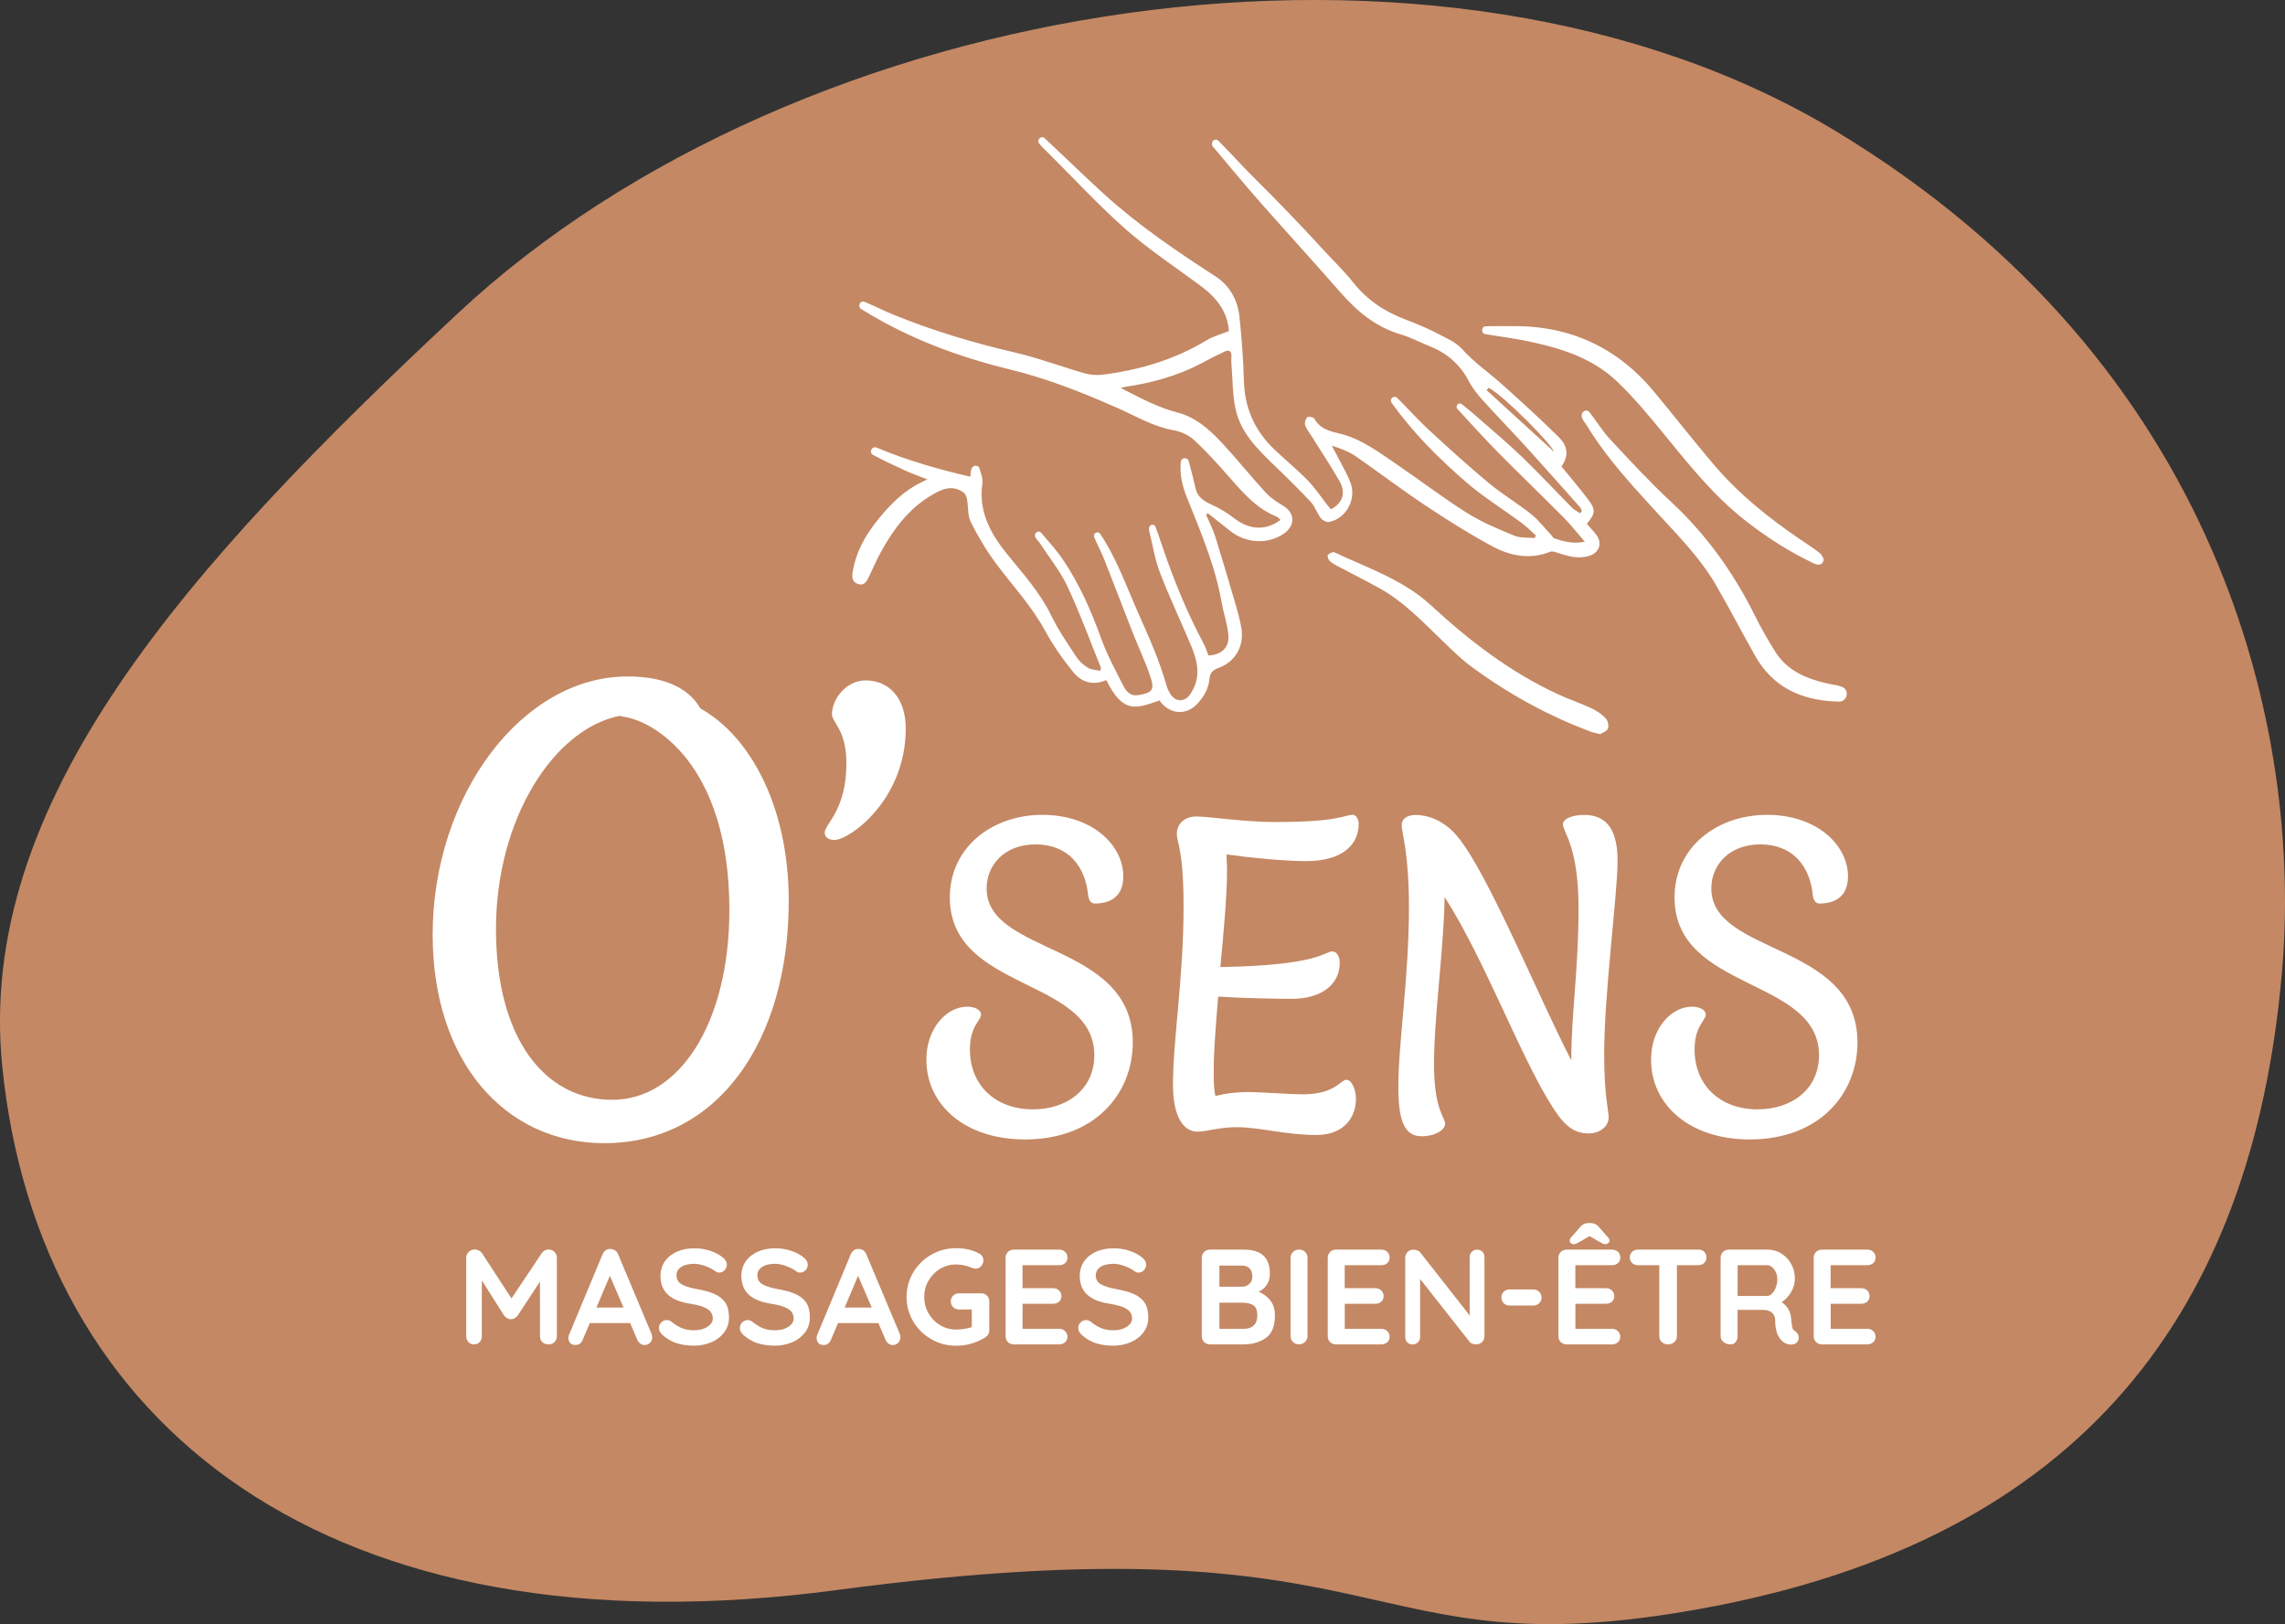 <svg xmlns="http://www.w3.org/2000/svg" id="Calque_2" data-name="Calque 2" viewBox="0 0 409.93 291.4"><rect x="0" y="0" width="409.93" height="291.4" fill="#333333" stroke="none"/><defs><style>      .cls-1 {        fill: #fff;      }      .cls-2 {        fill: #c48864;      }    </style></defs><g id="Calque_1-2" data-name="Calque 1"><path class="cls-2" d="M150.17,285.28c102.21-13.61,92.2,14.69,154.81,3.39,69.38-12.53,99.07-54.24,104.38-113.91,3.87-43.46-10.81-109.38-79.95-151.19C258.87-19.08,143.67-1.28,82.11,56.24,33.62,101.54-4.42,143.85.41,191.39c6.53,64.32,58.36,106.06,149.76,93.89Z"></path><g><path class="cls-1" d="M174.08,85.5c.06-.54.05-.93.17-1.29.02-.05.04-.11.06-.16.25-.55,1.03-.68,1.34-.17.02.04.04.08.05.12.28.89.66,1.87.54,2.74-.75,5.13,1.55,9.14,4.59,12.87,2.8,3.44,5.76,6.72,7.74,10.79,1.25,2.58,2.9,4.98,4.48,7.39.52.8,1.3,1.51,2.12,2.02.61.38,1.47.38,2.22.54.09-.4.14-.49.11-.56-1.97-4.87-3.77-9.82-6-14.57-1.3-2.78-3.3-5.23-4.99-7.83-.23-.36-.62-.64-.78-1.02-.01-.03-.03-.07-.03-.1-.17-.58.46-1.13.96-.8.03.02.07.05.09.08,1.37,1.6,2.8,3.17,3.98,4.91,2.93,4.35,5.02,9.11,6.8,14.04,1.08,2.98,2.6,5.81,4.05,8.64.48.93,1.27,1.79,2.56,1.59,2.63-.42,3.06-.93,2.2-3.45-.95-2.76-2.21-5.4-3.27-8.12-1.67-4.25-3.28-8.52-4.96-12.77-.54-1.36-1.26-2.65-1.8-4.01,0-.02-.02-.04-.02-.06-.22-.64.69-1.12,1.07-.57,0,0,0,0,0,.01,2.95,4.4,4.69,9.38,6.82,14.19,1.9,4.3,3.85,8.56,5.11,13.11.14.49.37.97.64,1.41.89,1.44,2.47,1.58,3.47.24,2.11-2.85,1.55-5.86.3-8.82-1.85-4.4-3.9-8.73-5.62-13.19-.89-2.31-1.27-4.83-1.87-7.25-.06-.25-.11-.52-.06-.77,0-.02.01-.05.02-.07.12-.47.77-.63,1.05-.24.03.04.05.08.06.12.5,1.28.92,2.6,1.37,3.9,2.01,5.88,4.35,11.61,7.29,17.1.36.68.59,1.42.87,2.12,2.42-.14,3.8-1.49,3.55-3.82-.21-1.95-.87-3.86-1.22-5.8-1.15-6.55-3.76-12.62-6.21-18.74-.82-2.05-1.34-4.2-1.08-6.44,0,0,0,0,0-.01.08-.66,1.04-.81,1.34-.22.03.06.05.12.07.18.47,1.65.86,3.33,1.26,5,.37,1.53,1.59,2.23,3.15,2.93,1.38.62,2.65,1.46,3.86,2.38,2.66,2.03,5.63,2.16,8.18.21-.22-.2-.39-.47-.62-.56-3.72-1.47-6.19-4.42-8.73-7.31-1.96-2.23-3.95-4.45-6.13-6.45-.96-.88-2.36-1.53-3.65-1.76-3.61-.63-6.69-2.48-9.95-3.93-6.31-2.8-12.72-5.35-19.43-6.98-9.32-2.27-18.2-5.58-26.38-10.65-.18-.11-.43-.2-.52-.37-.03-.05-.05-.09-.07-.14-.23-.5.15-1.12.69-1.04.04,0,.08.02.12.03,1.75.73,3.44,1.6,5.2,2.32,7.07,2.89,14.36,5.07,21.81,6.8,4.18.97,8.23,2.5,12.37,3.69,1.04.3,2.2.44,3.27.31,6.65-.83,12.97-2.67,18.76-6.18,1.19-.72,2.59-1.09,4.02-1.66-.24-3.51-2.27-6.04-5.08-8.12-4.5-3.33-9.2-6.43-13.39-10.11-4.85-4.26-9.24-9.05-13.83-13.61-.61-.61-1.28-1.18-1.78-1.87-.03-.05-.06-.1-.08-.15-.24-.62.57-1.22,1.07-.77,0,0,0,0,0,0,3.56,3.32,7.04,6.73,10.64,10.01,6.14,5.59,12.99,10.24,19.94,14.74,2.71,1.75,4.09,4.32,4.41,7.4.4,3.81.69,7.64.79,11.47.14,4.79,1.91,8.79,5.3,12.09,2,1.95,4.2,3.71,6.15,5.71,1.36,1.4,2.45,3.07,3.66,4.62.16.2.34.38.5.56,2.12-1.09,2.74-2.95,1.51-5.1-1.57-2.72-3.31-5.35-4.98-8.01-.41-.66-.93-1.28-1.16-2-.13-.4.08-1.1.39-1.4.19-.18,1.13-.01,1.27.25,1.05,1.96,2.9,2.27,4.81,2.76,3.82.99,6.94,3.4,10.15,5.58,4.17,2.84,8.18,5.91,12.44,8.59,2.64,1.66,5.57,2.87,8.46,4.07,1.09.45,2.43.31,3.66.43.11-.25.1-.23.21-.48-.86-.76-1.67-1.59-2.59-2.27-3.26-2.41-6.74-4.55-9.8-7.19-4.99-4.31-9.68-8.97-13.52-14.39,0,0,0,0,0,0-.33-.49.19-1.15.76-.98.09.03.18.07.24.13,1.91,1.87,3.68,3.89,5.64,5.7,3.54,3.27,7.12,6.52,10.82,9.6,2.41,2.01,5.15,3.62,7.6,5.58,1.36,1.09,2.45,2.52,3.65,3.8.17.18.3.48.5.55,1.67.55,3.35,1.04,5.49.61-1.39-1.6-2.54-3.08-3.85-4.4-3.88-3.91-7.86-7.73-11.73-11.65-2.51-2.54-4.91-5.2-7.33-7.84-.05-.06-.08-.13-.09-.23-.06-.44.39-.83.8-.65.04.02.07.04.1.06,1.15.91,2.27,1.86,3.37,2.83,2.56,2.25,5.17,4.44,7.62,6.81,3,2.9,5.85,5.97,8.79,8.94.41.42.98.68,1.47,1.02.1-.12.2-.23.3-.35-.08-.22-.1-.5-.25-.66-3.26-3.67-6.52-7.35-9.82-10.99-2.52-2.77-5.15-5.46-7.66-8.24-.95-1.05-1.86-2.19-2.51-3.43-1.56-2.96-3.85-5.02-6.93-6.25-1.76-.7-3.45-1.62-5.25-2.15-4.49-1.32-7.87-4.12-10.88-7.57-4.77-5.45-9.66-10.79-14.45-16.23-2.82-3.2-5.53-6.5-8.29-9.76-.08-.1-.2-.19-.23-.31-.02-.07-.04-.14-.05-.21-.14-.58.49-1.11.99-.8.04.02.07.05.1.08,2.27,2.26,4.4,4.67,6.68,6.92,4.11,4.07,8.12,8.23,12.02,12.5,1.84,2.01,3.84,3.92,5.55,6.07,2.53,3.19,5.72,5.26,9.49,6.67,2.18.81,4.31,1.75,6.36,2.84,1.33.7,2.6,1.25,3.64,2.39,1.22,1.35,2.6,2.55,4.02,3.7,1.14.92,2.28,1.84,3.36,2.82,3.4,3.05,6.78,6.12,10.02,9.34,1.7,1.7,1.7,3.41.46,5.24,1.58,1.93,3.23,3.86,4.76,5.88,1.42,1.88,1.33,2.53-.22,4.39.57.66,1.2,1.31,1.73,2.02,1.07,1.45.49,3.17-1.26,3.72-1.91.6-3.75.12-5.57-.49-.47-.16-1.08-.39-1.48-.23-3.68,1.47-7.23.73-10.47-1.03-4.16-2.25-8.17-4.79-12.11-7.41-4.19-2.79-8.19-5.86-12.34-8.72-1.23-.84-2.67-1.38-4.27-1.88.65,1.21,1.31,2.41,1.93,3.63.51,1,1.06,1.98,1.45,3.03,1.1,2.95-.79,6.43-3.85,7.03-.45.09-1.19-.31-1.5-.71-.68-.88-1.01-2.04-1.75-2.84-2.14-2.29-4.38-4.49-6.64-6.66-2.97-2.87-5.94-5.8-6.87-9.97-.59-2.65-.53-5.46-.76-8.19-.04-.44-.03-.88,0-1.32.04-.99-.43-1.27-1.28-.86-1.36.64-2.7,1.33-4.03,2.04-4.31,2.3-8.95,3.55-13.75,4.27-.16.02-.31.08-.81.2,1.99.99,3.67,1.9,5.41,2.67,1.49.66,3.03,1.28,4.6,1.68,3.45.86,5.93,3.1,8.22,5.57,2.64,2.84,5.07,5.88,7.68,8.74.85.93,1.92,1.71,3.02,2.33,2.74,1.53,2.54,4.41-1.02,5.89-2.75,1.14-5.92.62-8.26-1.23-1.33-1.06-2.67-2.11-4-3.17-.18.14-.16.12-.33.25.56,1.33,1.24,2.62,1.67,3.99,1.32,4.23,2.57,8.48,3.81,12.74.33,1.11.6,2.25.82,3.39.63,3.31-.94,6.26-4.13,7.41-1.09.39-1.48.98-1.57,1.99-.15,1.71-.98,3.1-2.1,4.34-1.92,2.12-4.74,2.05-6.6-.16-.11-.13-.15-.32-.18-.39-4.28,1.49-6.6,2.5-9.62-3.64-2.33,1.06-4.44.41-5.91-1.4-1.92-2.35-3.67-4.89-5.13-7.55-2.35-4.28-5.62-7.83-8.53-11.67-1.81-2.39-3.36-5-4.72-7.68-.62-1.21-.44-2.81-.71-4.22-.08-.42-.33-.94-.66-1.17-2.11-1.45-4.03-.48-5.86.63-3.96,2.39-6.63,5.97-8.83,9.93-.84,1.5-1.51,3.1-2.26,4.65-.39.81-.83,1.61-1.93,1.25-1.02-.34-1.12-1.14-.97-2.1.69-4.36,3.03-7.83,5.88-11.03,2.04-2.29,4.34-4.28,7.55-5.64-1.51-.59-2.71-1-3.86-1.52-2-.91-3.98-1.85-5.92-2.88-.05-.02-.09-.05-.13-.09-.55-.46-.06-1.41.64-1.26.07.01.13.03.19.06,5.37,2.27,10.94,3.85,16.8,5.22ZM267.09,69.57c-.13.14-.26.28-.4.43,4.14,3.78,8.28,7.56,12.06,11.01-.04-.89-8.58-9.72-11.66-11.43Z"></path><path class="cls-1" d="M271.12,58.52c10.46-.17,19.07,3.81,25.74,11.9,3.5,4.25,6.91,8.58,10.47,12.79,4.53,5.38,9.97,9.73,15.77,13.67,1.14.77,2.32,1.5,3.39,2.37.38.3.77,1.06.64,1.41-.27.74-.98.79-1.73.43-4.42-2.1-8.5-4.71-12.34-7.73-5.47-4.3-9.8-9.65-14.16-15-2.77-3.4-5.57-6.82-8.73-9.85-4.63-4.45-10.64-6.2-16.79-7.43-2.31-.46-4.67-.73-6.99-1.15-.04,0-.09-.02-.13-.04-.54-.27-.48-1.14.09-1.32.04-.01.08-.02.12-.02,1.55-.07,3.1-.03,4.65-.03Z"></path><path class="cls-1" d="M329.01,125.85c-6.07-.31-11-2.66-14.09-8.11-2.38-4.2-4.6-8.48-7.01-12.66-3-5.2-7.26-9.38-11.27-13.78-1.97-2.16-3.95-4.32-5.83-6.56-1.89-2.25-3.69-4.58-5.29-7.04-.32-.5-.63-1-.94-1.5-.21-.34-.48-.64-.67-1-.22-.4-.24-.85.05-1.22.27-.33.72-.45,1.06-.16.04.03.07.07.1.1,1.28,1.62,2.36,3.43,3.76,4.93,3.58,3.84,7.15,7.7,10.99,11.27,6.34,5.9,11.23,12.79,15.05,20.51,1.05,2.12,2.24,4.18,3.49,6.19,2.29,3.7,5.99,5.11,10.02,5.94.76.16,1.58.22,2.24.58.06.03.11.07.16.11.79.62.58,1.9-.33,2.32-.03.01-.05.02-.08.03-.41.17-.94.03-1.41.03Z"></path><path class="cls-1" d="M287.1,131.72c-.77-.19-1.24-.27-1.68-.43-7.72-2.87-14.86-6.82-21.48-11.7-1.9-1.4-3.59-3.1-5.29-4.74-3.48-3.35-6.81-6.87-11.08-9.26-2.48-1.39-5.03-2.64-7.54-3.98-.53-.28-1.09-.58-1.51-.99-.24-.24-.44-.91-.3-1.06.27-.29.9-.59,1.18-.46,5.97,2.83,12.34,4.9,17.34,9.53,6.86,6.34,14.22,11.99,22.76,15.93,1.99.92,4.08,1.63,6.07,2.55.92.43,1.8,1.05,2.5,1.78.38.4.59,1.32.4,1.82-.19.49-.99.74-1.37,1Z"></path></g><g><path class="cls-1" d="M125.67,127.12c8.78,4.89,15.83,17.41,15.83,34.53,0,25.04-12.66,43.46-33.09,43.46-17.84,0-30.79-14.68-30.79-37.41,0-24.89,15.97-46.33,34.96-46.33,6.04,0,10.79,1.73,13.09,5.76ZM111.28,128.41c-11.94,2.3-22.3,18.56-22.3,38.27s8.78,30.65,20.86,30.65,21.01-13.81,21.01-34.1c0-26.33-13.81-34.1-19.28-34.68q-.14,0-.29-.14Z"></path><path class="cls-1" d="M151.85,137.04c0-6.19-2.59-7.34-2.59-8.92,0-2.59,2.45-6.04,6.04-6.04,4.32,0,7.19,3.31,7.19,8.63,0,12.81-10.07,20-12.81,20-1.29,0-1.73-.72-1.73-1.29,0-1.58,3.89-4.03,3.89-12.38Z"></path><path class="cls-1" d="M176,182.03c0,1.1-2,2-2,6.3,0,6.21,4.4,10.71,11.31,10.71,6.1,0,11.01-3.6,11.01-9.71,0-14.01-25.92-11.41-25.92-28.32,0-9.01,7.61-14.81,16.61-14.81s14.51,5.5,14.51,11.01c0,3.8-2.5,4.9-5.1,4.9-.7,0-1.1-.6-1.2-1.4-.5-5.5-3.8-9.21-9.41-9.21s-8.81,3.7-8.81,7.91c0,12.01,26.22,9.61,26.22,27.62,0,9.21-6.81,17.41-19.32,17.41-10.91,0-17.71-6.3-17.71-14.31,0-5.71,3.7-9.51,7.31-9.51,1.6,0,2.5.7,2.5,1.4Z"></path><path class="cls-1" d="M218.54,178.83c-.4,4.9-.8,9.61-.8,13.31,0,1.7,0,3.2.3,4.5,2-.5,3.8-.7,5.8-.7,2.7,0,7.31.4,9.91.4,5.8,0,6.71-2.6,7.81-2.6,1,0,1.7,1.9,1.7,3.4,0,3.3-2.1,6.5-7.11,6.5-5.5,0-10.11-1.4-14.31-1.4-3.1,0-5.41.8-7.01.8-2.7,0-4.4-3-4.4-8.41,0-8.01,1.9-19.22,1.9-31.93,0-10.51-1.2-11.31-1.2-13.11s1.4-3.1,3.5-3.1,8.61,1,14.11,1c11.71,0,12.41-1.3,14.01-1.3.5,0,1,.8,1,1.6,0,3.6-2.7,6.71-9.41,6.71-4,0-10.01-.6-14.31-1.2,0,.8.1,1.7.1,2.7,0,4.8-.6,11.21-1.2,17.51,17.82-.3,18.62-2.8,20.12-2.8.8,0,1.3,1,1.3,2,0,4.1-3.5,6.5-8.61,6.5-2.5,0-8.61-.1-13.21-.4Z"></path><path class="cls-1" d="M281.89,190.24c0-8.41,1.3-16.21,1.3-27.32s-2.8-13.61-2.8-15.01c0-1.1,1.9-1.7,3.8-1.7,4.7,0,6,3.6,6,8.31,0,6-2.4,23.52-2.4,34.73,0,7.21.8,10.11.8,11.21,0,1.8-1.8,2.9-3.5,2.9-2.6,0-4.3-1.2-6.41-4.5-5.71-8.71-12.21-26.52-19.52-37.93-.1,9.01-1.9,21.42-1.9,30.03,0,8.11,2,9.61,2,10.61,0,1.3-2.1,2.3-4.1,2.3-2.7,0-4.3-1.7-4.3-8.81,0-8.01,1.9-19.52,1.9-32.23,0-10.11-1.3-13.31-1.3-14.81,0-1.1,1-1.8,2.5-1.8,3,0,5.8,1.7,7.61,4,5.4,6.51,14.51,28.82,20.32,40.03Z"></path><path class="cls-1" d="M306.01,182.03c0,1.1-2,2-2,6.3,0,6.21,4.4,10.71,11.31,10.71,6.1,0,11.01-3.6,11.01-9.71,0-14.01-25.92-11.41-25.92-28.32,0-9.01,7.61-14.81,16.61-14.81s14.51,5.5,14.51,11.01c0,3.8-2.5,4.9-5.1,4.9-.7,0-1.1-.6-1.2-1.4-.5-5.5-3.8-9.21-9.41-9.21s-8.81,3.7-8.81,7.91c0,12.01,26.22,9.61,26.22,27.62,0,9.21-6.81,17.41-19.32,17.41-10.91,0-17.71-6.3-17.71-14.31,0-5.71,3.7-9.51,7.31-9.51,1.6,0,2.5.7,2.5,1.4Z"></path></g><g><path class="cls-1" d="M99.45,224.6c.3.28.45.64.45,1.06v14.07c0,.42-.14.77-.41,1.06s-.64.42-1.09.42-.82-.14-1.11-.41-.42-.63-.42-1.07v-9.79l-4.01,6.12c-.16.19-.35.35-.56.47-.21.12-.43.17-.66.16-.21.02-.42-.04-.63-.16-.21-.12-.4-.28-.56-.47l-4.01-6.34v10.01c0,.44-.13.79-.39,1.07s-.6.41-1.02.41-.74-.14-1-.42-.39-.64-.39-1.06v-14.07c0-.41.15-.75.45-1.04.3-.29.66-.44,1.08-.44.24,0,.49.06.73.18.24.12.43.28.56.47l5.3,8.14,5.44-8.14c.13-.19.3-.35.52-.47.22-.12.44-.18.67-.18.41,0,.76.14,1.06.42Z"></path><path class="cls-1" d="M117.01,239.9c0,.42-.14.77-.41,1.03-.28.27-.59.4-.95.4-.29,0-.55-.09-.79-.27-.24-.18-.42-.42-.55-.73l-1.26-2.94h-7.24l-1.26,2.96c-.11.31-.29.55-.52.72s-.49.25-.77.25c-.42,0-.74-.11-.96-.34s-.33-.53-.33-.92c0-.15.02-.3.07-.46l6.05-14.53c.13-.32.32-.57.58-.75.26-.18.55-.25.87-.22.29,0,.56.08.81.25.25.17.43.41.55.72l5.98,14.24c.08.21.12.41.12.58ZM107,234.6h4.86l-2.45-5.69-2.41,5.69Z"></path><path class="cls-1" d="M121.43,241.02c-.91-.29-1.76-.79-2.55-1.48-.44-.39-.66-.82-.66-1.29,0-.37.14-.7.41-.98s.61-.42,1-.42c.31,0,.58.1.83.29.65.53,1.28.92,1.9,1.17.62.24,1.34.37,2.19.37.91,0,1.69-.2,2.34-.61.66-.41.98-.91.98-1.51,0-.73-.32-1.3-.97-1.71-.65-.41-1.68-.72-3.09-.94-3.55-.52-5.32-2.17-5.32-4.96,0-1.02.27-1.91.8-2.66s1.26-1.33,2.19-1.73c.92-.4,1.95-.59,3.09-.59,1.02,0,1.98.15,2.88.46.9.31,1.65.71,2.25,1.21.47.37.7.8.7,1.29,0,.37-.14.7-.41.98s-.6.42-.97.42c-.24,0-.46-.07-.66-.22-.42-.34-1.01-.65-1.76-.93-.75-.28-1.43-.43-2.03-.43-1.02,0-1.81.19-2.37.57s-.84.88-.84,1.49c0,.7.29,1.22.86,1.58.58.36,1.48.65,2.71.88,1.39.24,2.51.55,3.34.94s1.46.9,1.88,1.55c.42.66.63,1.53.63,2.61,0,1.02-.29,1.92-.86,2.68s-1.34,1.36-2.3,1.77c-.96.41-1.98.62-3.09.62-1.17,0-2.2-.15-3.11-.44Z"></path><path class="cls-1" d="M135.94,241.02c-.91-.29-1.76-.79-2.55-1.48-.44-.39-.66-.82-.66-1.29,0-.37.14-.7.41-.98s.61-.42,1-.42c.31,0,.58.1.83.29.65.53,1.28.92,1.9,1.17.62.24,1.34.37,2.19.37.91,0,1.69-.2,2.34-.61.66-.41.98-.91.98-1.51,0-.73-.32-1.3-.97-1.71-.65-.41-1.68-.72-3.09-.94-3.55-.52-5.32-2.17-5.32-4.96,0-1.02.27-1.91.8-2.66s1.26-1.33,2.19-1.73c.92-.4,1.95-.59,3.09-.59,1.02,0,1.98.15,2.88.46.9.31,1.65.71,2.25,1.21.47.37.7.8.7,1.29,0,.37-.14.7-.41.98s-.6.42-.97.42c-.24,0-.46-.07-.66-.22-.42-.34-1.01-.65-1.76-.93-.75-.28-1.43-.43-2.03-.43-1.02,0-1.81.19-2.37.57s-.84.88-.84,1.49c0,.7.29,1.22.86,1.58.58.36,1.48.65,2.71.88,1.39.24,2.51.55,3.34.94s1.46.9,1.88,1.55c.42.66.63,1.53.63,2.61,0,1.02-.29,1.92-.86,2.68s-1.34,1.36-2.3,1.77c-.96.41-1.98.62-3.09.62-1.17,0-2.2-.15-3.11-.44Z"></path><path class="cls-1" d="M161.54,239.9c0,.42-.14.77-.41,1.03s-.59.4-.95.4c-.29,0-.55-.09-.79-.27-.24-.18-.42-.42-.55-.73l-1.26-2.94h-7.24l-1.26,2.96c-.11.31-.29.55-.52.72s-.49.25-.77.25c-.42,0-.74-.11-.96-.34s-.33-.53-.33-.92c0-.15.02-.3.07-.46l6.05-14.53c.13-.32.32-.57.58-.75.26-.18.55-.25.87-.22.29,0,.56.08.81.25.25.17.43.41.55.72l5.98,14.24c.08.21.12.41.12.58ZM151.53,234.6h4.86l-2.45-5.69-2.41,5.69Z"></path><path class="cls-1" d="M177.07,232.45c.28.28.41.64.41,1.06v5.15c0,.57-.25,1-.75,1.31-1.59.99-3.33,1.48-5.22,1.48-1.6,0-3.09-.39-4.45-1.18-1.36-.79-2.44-1.85-3.23-3.18-.79-1.34-1.19-2.8-1.19-4.39s.4-3.05,1.19-4.39,1.87-2.4,3.23-3.18c1.36-.79,2.84-1.18,4.45-1.18s3,.32,4.18.97c.24.13.42.3.55.51.12.21.18.44.18.68,0,.41-.13.76-.4,1.06-.27.3-.6.45-.98.45-.24,0-.51-.06-.8-.19-.88-.37-1.78-.56-2.72-.56-1.04,0-1.99.26-2.87.79-.88.53-1.57,1.24-2.08,2.13-.51.89-.76,1.86-.76,2.92s.25,2.02.76,2.92c.51.89,1.2,1.6,2.08,2.13.87.53,1.83.79,2.87.79.45,0,.94-.04,1.46-.12s.97-.19,1.36-.32v-3.16h-2.28c-.42,0-.77-.14-1.06-.41-.28-.28-.43-.62-.43-1.04s.14-.77.43-1.04c.28-.28.63-.41,1.06-.41h3.98c.42,0,.77.14,1.04.43Z"></path><path class="cls-1" d="M191.08,238.84c.28.28.42.61.42.98,0,.41-.14.74-.42,1s-.64.39-1.06.39h-8.14c-.42,0-.77-.14-1.06-.42s-.42-.64-.42-1.06v-14.04c0-.42.14-.77.42-1.06.28-.28.64-.42,1.06-.42h8.14c.42,0,.77.13,1.06.4.28.27.42.61.42,1.03s-.14.73-.41.98c-.28.25-.63.38-1.07.38h-6.58v4.13h5.49c.42,0,.77.13,1.06.4s.43.61.43,1.03-.14.73-.41.98c-.28.25-.63.38-1.07.38h-5.49v4.5h6.58c.42,0,.77.14,1.06.42Z"></path><path class="cls-1" d="M196.65,241.02c-.91-.29-1.76-.79-2.55-1.48-.44-.39-.66-.82-.66-1.29,0-.37.14-.7.41-.98s.61-.42,1-.42c.31,0,.58.1.83.29.65.53,1.28.92,1.9,1.17.62.24,1.34.37,2.19.37.91,0,1.69-.2,2.34-.61.66-.41.98-.91.98-1.51,0-.73-.32-1.3-.97-1.71-.65-.41-1.68-.72-3.09-.94-3.55-.52-5.32-2.17-5.32-4.96,0-1.02.27-1.91.8-2.66s1.26-1.33,2.19-1.73c.92-.4,1.95-.59,3.09-.59,1.02,0,1.98.15,2.88.46.9.31,1.65.71,2.25,1.21.47.37.7.8.7,1.29,0,.37-.14.7-.41.98s-.6.42-.97.42c-.24,0-.46-.07-.66-.22-.42-.34-1.01-.65-1.76-.93-.75-.28-1.43-.43-2.03-.43-1.02,0-1.81.19-2.37.57s-.84.88-.84,1.49c0,.7.29,1.22.86,1.58.58.36,1.48.65,2.71.88,1.39.24,2.51.55,3.34.94s1.46.9,1.88,1.55c.42.66.63,1.53.63,2.61,0,1.02-.29,1.92-.86,2.68s-1.34,1.36-2.3,1.77c-.96.41-1.98.62-3.09.62-1.17,0-2.2-.15-3.11-.44Z"></path><path class="cls-1" d="M227.91,233.34c.54.7.81,1.6.81,2.7,0,1.93-.55,3.27-1.65,4.03-1.1.76-2.41,1.14-3.94,1.14h-6.05c-.42,0-.77-.14-1.06-.42-.28-.28-.42-.64-.42-1.06v-14.04c0-.42.14-.77.42-1.06.28-.28.64-.42,1.06-.42h6.12c3.08,0,4.62,1.44,4.62,4.32,0,.73-.17,1.37-.52,1.93-.35.56-.85,1-1.49,1.32.86.34,1.56.86,2.1,1.56ZM224.17,227.57c-.33-.33-.8-.5-1.4-.5h-4.01v3.79h4.08c.49,0,.91-.16,1.28-.49.36-.32.55-.76.55-1.31,0-.66-.17-1.16-.5-1.49ZM224.92,237.81c.43-.41.64-1,.64-1.77,0-.96-.25-1.58-.75-1.87-.5-.29-1.12-.44-1.85-.44h-4.2v4.69h4.37c.76,0,1.36-.2,1.79-.61Z"></path><path class="cls-1" d="M234.1,240.78c-.31.28-.66.42-1.07.42-.44,0-.8-.14-1.08-.42s-.42-.64-.42-1.06v-14.04c0-.42.15-.77.44-1.06.29-.28.66-.42,1.12-.42.41,0,.75.14,1.04.42.29.28.44.64.44,1.06v14.04c0,.42-.15.77-.46,1.06Z"></path><path class="cls-1" d="M248.88,238.84c.28.28.42.61.42.98,0,.41-.14.74-.42,1s-.64.39-1.06.39h-8.14c-.42,0-.77-.14-1.06-.42s-.42-.64-.42-1.06v-14.04c0-.42.14-.77.42-1.06.28-.28.64-.42,1.06-.42h8.14c.42,0,.77.13,1.06.4.28.27.42.61.42,1.03s-.14.73-.41.98c-.28.25-.63.38-1.07.38h-6.58v4.13h5.49c.42,0,.77.13,1.06.4s.43.61.43,1.03-.14.73-.41.98c-.28.25-.63.38-1.07.38h-5.49v4.5h6.58c.42,0,.77.14,1.06.42Z"></path><path class="cls-1" d="M265.95,224.59c.24.26.36.58.36.97v14.17c0,.42-.14.77-.42,1.06-.28.28-.64.42-1.06.42-.23,0-.45-.04-.67-.11s-.38-.17-.47-.3l-8.92-11.32v10.38c0,.39-.13.71-.38.97s-.58.39-.98.39-.71-.13-.95-.39-.36-.58-.36-.97v-14.17c0-.42.14-.77.42-1.06.28-.28.64-.42,1.06-.42.24,0,.48.05.72.15.23.1.41.23.52.39l8.84,11.27v-10.45c0-.39.12-.71.38-.97.25-.26.57-.39.96-.39s.7.13.95.39Z"></path><path class="cls-1" d="M269.77,233.82c-.28-.27-.42-.62-.42-1.04s.14-.75.42-1.02.64-.41,1.06-.41h4.23c.42,0,.77.14,1.06.42s.43.64.43,1.06-.14.74-.43,1.01c-.28.27-.64.4-1.06.4h-4.23c-.42,0-.77-.14-1.06-.41Z"></path><path class="cls-1" d="M290.26,238.84c.28.28.42.61.42.98,0,.41-.14.74-.42,1s-.64.39-1.06.39h-8.14c-.42,0-.77-.14-1.06-.42s-.42-.64-.42-1.06v-14.04c0-.42.14-.77.42-1.06.28-.28.64-.42,1.06-.42h8.14c.42,0,.77.13,1.06.4.28.27.42.61.42,1.03s-.14.73-.41.98c-.28.25-.63.38-1.07.38h-6.58v4.13h5.49c.42,0,.77.13,1.06.4s.43.61.43,1.03-.14.73-.41.98c-.28.25-.63.38-1.07.38h-5.49v4.5h6.58c.42,0,.77.14,1.06.42ZM288.67,222.28c.05.1.07.21.07.34,0,.15-.07.28-.22.41-.15.13-.32.2-.53.2-.15,0-.31-.04-.49-.12-.18-.08-.43-.22-.75-.41l-1.58-.92-1.58.92c-.26.15-.49.27-.7.38-.21.11-.39.16-.54.16-.21,0-.39-.07-.53-.2-.15-.13-.22-.27-.22-.41,0-.13.02-.24.07-.34.05-.1.15-.23.29-.39l1.53-1.75c.21-.24.43-.42.66-.54.23-.11.5-.17.83-.17h.39c.31,0,.58.06.81.17.23.11.46.29.67.54l1.53,1.75c.15.16.24.29.29.39Z"></path><path class="cls-1" d="M305.72,224.59c.28.26.41.6.41,1.02s-.14.76-.41,1.01c-.28.25-.63.38-1.07.38h-3.81v12.73c0,.42-.15.77-.46,1.06s-.69.42-1.14.42-.83-.14-1.12-.42c-.29-.28-.44-.64-.44-1.06v-12.73h-3.81c-.44,0-.79-.13-1.07-.39s-.41-.6-.41-1.02.14-.74.43-1c.28-.26.64-.39,1.06-.39h10.79c.44,0,.79.13,1.07.39Z"></path><path class="cls-1" d="M322.52,239.34c.12.21.18.43.18.66,0,.29-.1.56-.29.8-.24.29-.62.44-1.12.44-.39,0-.75-.09-1.07-.27-1.17-.66-1.75-2.02-1.75-4.06,0-.58-.19-1.04-.57-1.38s-.93-.51-1.64-.51h-4.54v4.71c0,.44-.12.79-.35,1.07-.23.28-.55.41-.94.41-.47,0-.88-.14-1.23-.42-.35-.28-.52-.64-.52-1.06v-14.04c0-.42.14-.77.42-1.06.28-.28.64-.42,1.06-.42h7c.84,0,1.64.23,2.38.68.74.45,1.34,1.08,1.79,1.87.45.79.67,1.68.67,2.67,0,.81-.22,1.6-.66,2.37s-1,1.38-1.7,1.83c1.02.71,1.58,1.67,1.68,2.87.05.26.07.51.07.75.07.5.13.86.2,1.08.06.22.21.38.44.5.21.13.38.3.5.51ZM317.9,232.1c.28-.28.5-.64.68-1.11.18-.46.27-.96.27-1.49,0-.45-.09-.87-.27-1.25-.18-.38-.4-.68-.68-.91-.28-.23-.56-.34-.85-.34h-5.32v5.52h5.32c.29,0,.57-.14.85-.41Z"></path><path class="cls-1" d="M336.06,238.84c.28.28.42.61.42.98,0,.41-.14.74-.42,1s-.64.39-1.06.39h-8.14c-.42,0-.77-.14-1.06-.42s-.42-.64-.42-1.06v-14.04c0-.42.14-.77.42-1.06.28-.28.64-.42,1.06-.42h8.14c.42,0,.77.13,1.06.4.28.27.42.61.42,1.03s-.14.73-.41.98c-.28.25-.63.38-1.07.38h-6.58v4.13h5.49c.42,0,.77.13,1.06.4s.43.61.43,1.03-.14.73-.41.98c-.28.25-.63.38-1.07.38h-5.49v4.5h6.58c.42,0,.77.14,1.06.42Z"></path></g></g></svg>